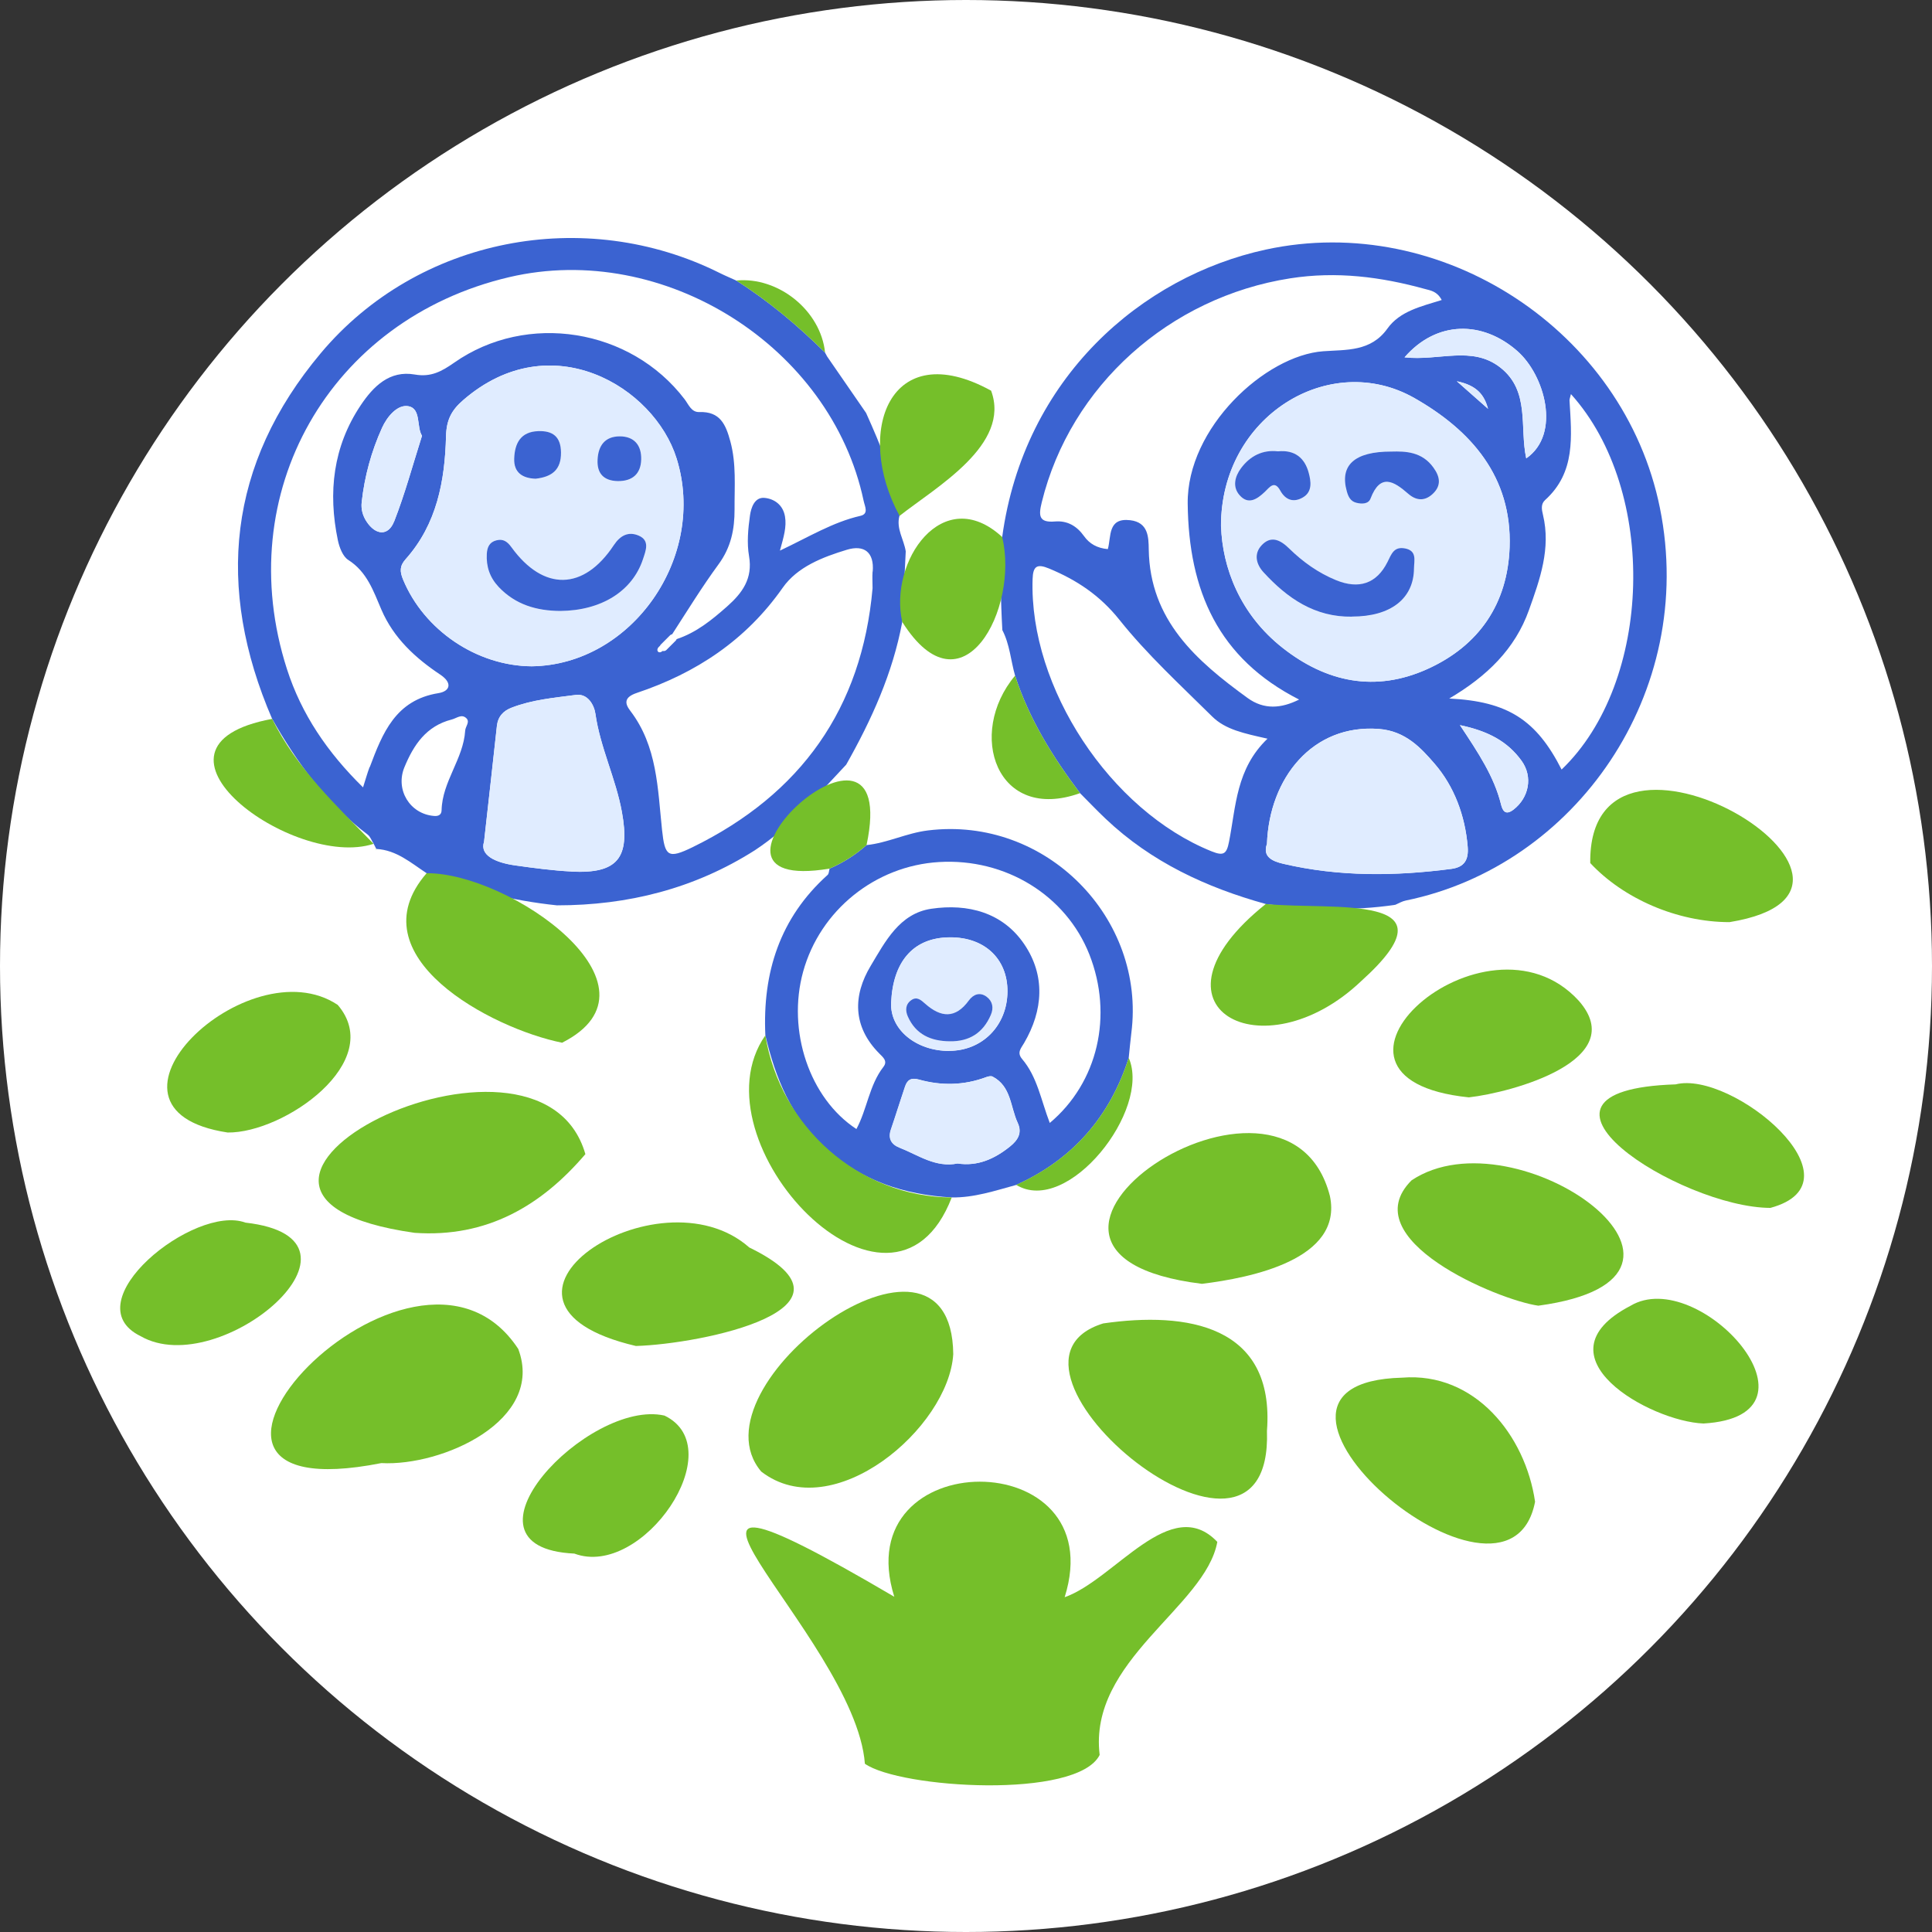 <?xml version="1.0" encoding="UTF-8"?><svg id="Layer_2" xmlns="http://www.w3.org/2000/svg" viewBox="0 0 244 244"><rect x="0" y="0" width="244" height="244" fill="#333333" stroke="none"/><defs><style>.cls-1{fill:#fff;}.cls-2{fill:#75bf2a;}.cls-3{fill:#e0ecff;}.cls-4{fill:#3b63d1;}</style></defs><g id="_图层_1"><circle class="cls-1" cx="122" cy="122" r="122"/><g><path class="cls-4" d="m159.86,114.17c-7.53-2.09-14.47-5.31-20.22-10.76-1.11-1.05-2.16-2.16-3.24-3.24-3.44-4.56-6.43-9.36-8.2-14.84-.55-1.91-.67-3.95-1.61-5.75-.22-3.92-.29-7.83-.02-11.75,2.75-20.15,17.64-32.92,33.3-36.31,22.24-4.82,45.25,10.25,49.77,32.65,4.72,23.4-10.76,45.2-32.09,49.56-.46.09-.89.35-1.33.54-5.46.83-10.91.56-16.37-.09Zm-5.65-47.69c.17,5.16,2.34,11.06,7.76,15.33,5.54,4.37,11.74,5.66,18.33,2.67,6.52-2.95,10.1-8.26,10.35-15.36.32-8.89-4.84-14.76-12.03-18.85-10.7-6.08-24.46,2.28-24.42,16.21Zm-14.3,2.88c.45-1.59-.05-4,2.83-3.66,2.29.27,2.32,2.15,2.34,3.69.14,8.96,6.04,14.08,12.48,18.76,2.07,1.5,4.23,1.34,6.51.2-10.21-5.19-13.95-13.73-14.07-24.75-.11-9.57,9.79-18.71,17.13-19.24,2.9-.21,6,.07,8.09-2.86,1.58-2.22,4.31-2.81,6.86-3.61-.59-1.12-1.42-1.2-2.1-1.39-5.58-1.54-11.17-2.26-17.02-1.35-15.25,2.38-27.77,13.56-31.39,28.28-.42,1.7-.38,2.6,1.66,2.43,1.57-.13,2.76.57,3.67,1.84.7.99,1.68,1.53,3.01,1.65Zm20.16,23.93c-2.96-.67-5.31-1.14-6.99-2.81-4.01-3.97-8.21-7.82-11.71-12.21-2.47-3.09-5.39-5.02-8.88-6.47-1.52-.63-2.03-.31-2.08,1.35-.44,13.68,9.81,29.22,22.61,34.37,1.53.62,1.9.32,2.2-1.22.88-4.45.88-9.2,4.86-13.01Zm38.33-43.52c-.11.48-.19.65-.18.81.26,4.5.8,9.07-3.08,12.57-.56.51-.44,1.18-.27,1.88,1.01,4.23-.38,8.13-1.77,12.01-1.76,4.94-5.32,8.38-10.07,11.18,7.4.36,11.01,2.71,14.19,8.97,11.49-11,12.21-35.18,1.18-47.42Zm-38.39,56.8c-.59,1.65.7,2.2,2.07,2.52,7.02,1.64,14.11,1.57,21.22.64,1.62-.21,2.2-1.12,2.06-2.8-.32-3.95-1.72-7.64-4.18-10.48-1.69-1.95-3.64-4.12-7.01-4.39-8.39-.66-13.86,6.19-14.16,14.5Zm17.38-61.44c4.34.48,8.52-1.51,12.08,1.28,3.79,2.97,2.42,7.51,3.28,11.48,4.44-3.08,2.32-10.53-1.12-13.55-4.39-3.86-10.18-3.89-14.25.79Zm6.99,46.45c2.37,3.56,4.32,6.51,5.19,10.01.19.75.53,1.48,1.59.65,1.94-1.51,2.46-4.13,1.01-6.15-1.75-2.43-4.19-3.76-7.79-4.51Zm-.39-43.43c1.7,1.5,2.82,2.49,3.94,3.48-.47-1.72-1.35-2.94-3.94-3.48Z"/><path class="cls-4" d="m113.61,65.15c-.58-4.6-2.35-8.82-4.23-13-1.64-2.38-3.28-4.75-4.92-7.13-.09-.17-.18-.33-.27-.5-3.44-3.41-7.12-6.5-11.21-9.09-.69-.32-1.4-.61-2.08-.95-17.08-8.53-38.14-4.48-50.4,10.14-11.72,13.98-13.3,29.56-6.13,46.17,3.17,5.58,6.89,10.7,12.07,14.62.34.26.5.76.75,1.15.11.22.22.43.33.65,0,0,.03.01.03.01,2.53.14,4.35,1.76,6.33,3.06,5.31,2.09,10.79,3.47,16.46,4.06,8.98,0,17.37-2.11,25-6.96,4.46-2.94,7.91-6.97,11.53-10.81,3.21-5.68,5.88-11.56,7.08-18.03.15-2.97.3-5.94.44-8.91-.23-1.5-1.24-2.87-.79-4.5Zm-66.93,31.72c-.27.71-.47,1.44-.83,2.57-4.49-4.4-7.78-9.24-9.61-14.94-7.14-22.21,5.37-44.18,28.08-49.5,19.52-4.57,40.63,8.76,44.75,28.24.15.72.69,1.66-.41,1.91-3.47.79-6.5,2.66-10.16,4.39.49-1.77.86-3.01.64-4.31-.25-1.47-1.35-2.23-2.58-2.35-1.27-.12-1.7,1.25-1.84,2.2-.24,1.7-.41,3.49-.12,5.16.49,2.84-.86,4.66-2.77,6.35-1.91,1.69-3.86,3.29-6.38,4.13-.02.08-.06.15-.12.2-.39.39-.78.78-1.17,1.17-.13.13-.31.16-.47.12-.05.04-.1.07-.14.1-.3.18-.57.01-.52-.31.03-.18.21-.34.33-.45.03-.06.06-.12.11-.16l1.17-1.17c.07-.07.16-.1.25-.12,1.92-2.97,3.77-5.98,5.85-8.82,1.58-2.15,2.04-4.41,2.03-6.97-.02-2.87.24-5.71-.53-8.56-.58-2.14-1.29-3.8-3.92-3.71-1.01.04-1.35-.95-1.86-1.62-6.82-8.95-19.92-11.06-29.11-4.61-1.56,1.09-2.92,1.85-4.96,1.49-3.2-.56-5.24,1.5-6.84,3.89-3.49,5.22-4.14,11-2.88,17.04.19.9.62,2.05,1.32,2.49,2.37,1.51,3.17,3.93,4.18,6.28,1.54,3.58,4.28,6.1,7.43,8.2,1.6,1.07,1.22,2.11-.23,2.34-5.42.87-7.06,5.05-8.67,9.34Zm4.56-26.26c3.93-4.41,4.95-9.88,5.09-15.51.05-2.02.65-3.26,2.17-4.57,11.06-9.59,24.13-1.67,26.95,7.37,3.88,12.43-5.64,26.07-18.29,26.25-6.95-.04-13.62-4.57-16.26-10.97-.41-1-.44-1.7.34-2.57Zm-1.47-4.75c-.73,1.87-2.32,1.76-3.47.02-.49-.74-.72-1.57-.62-2.46.36-3.26,1.22-6.41,2.57-9.39.64-1.42,1.97-3.01,3.37-2.72,1.58.33.97,2.63,1.68,3.73-1.19,3.75-2.16,7.36-3.52,10.83Zm8.98,26.42c-.23,3.58-2.9,6.43-2.98,10.05-.01.59-.43.77-.95.72-3.06-.24-4.91-3.31-3.75-6.14,1.17-2.84,2.76-5.22,5.98-6.04.63-.16,1.23-.73,1.83-.18.52.48-.1,1.05-.13,1.58Zm13.4,17.78c-2.37-.12-4.74-.44-7.1-.77-2.54-.36-4.49-1.3-3.92-2.99.65-5.86,1.15-10.23,1.62-14.6.13-1.2.81-1.92,1.86-2.32,2.6-1.01,5.38-1.25,8.11-1.61,1.52-.2,2.31,1.28,2.47,2.37.61,4.29,2.58,8.18,3.35,12.43,1.05,5.76-.51,7.81-6.39,7.51Zm38.05-37.87c-.05.67,0,1.34,0,2.1-1.34,15.19-9.06,26.01-22.72,32.7-3.12,1.52-3.51,1.18-3.87-2.19-.55-5.21-.59-10.56-4.01-15.03-.73-.95-.78-1.72.83-2.26,7.49-2.51,13.78-6.66,18.42-13.28,1.85-2.64,5.04-3.87,8.11-4.8,2.16-.65,3.46.29,3.26,2.75Z"/><path class="cls-2" d="m112.94,201.65c-6.04-19.31,27.65-19.44,21.52.07,6.35-2.24,13.41-13.16,19.28-6.99-1.5,8.24-16.31,14.96-14.86,26.91-2.84,5.64-25.22,4.22-29.65,1.11-1.22-16.33-35.41-44.08,3.71-21.09Z"/><path class="cls-4" d="m109.44,106.73c2.66-.28,5.06-1.52,7.74-1.85,14.96-1.85,27.56,11.14,25.7,25.59-.13,1.04-.22,2.09-.33,3.14-2.38,7.43-7.07,12.82-14.21,16.04-2.67.73-5.32,1.62-8.14,1.58-6.01-.33-11.42-2.12-15.99-6.24-4.27-3.85-6.27-8.83-7.55-14.23-.37-7.91,1.82-14.83,7.86-20.26.18-.16.17-.53.25-.8,1.72-.74,3.27-1.73,4.67-2.97Zm23.13,35.1c6.1-5.11,8.04-13.59,5.01-21.29-2.95-7.47-10.59-12.17-18.98-11.67-8.07.48-15.03,6.1-17.17,13.85-2.06,7.47.81,16,6.73,19.87,1.36-2.52,1.61-5.53,3.41-7.85.58-.74-.07-1.23-.53-1.7-3.37-3.4-3.33-7.32-1.07-11.07,1.82-3.03,3.63-6.61,7.65-7.2,4.61-.68,9.02.46,11.74,4.48,2.68,3.96,2.4,8.34-.03,12.49-.39.67-.93,1.19-.24,2.01,1.92,2.26,2.38,5.18,3.49,8.07Zm-11.61,5.11c2.54.38,4.67-.59,6.61-2.15.99-.8,1.56-1.71.97-2.98-.94-2.02-.81-4.62-3.18-5.85-.21-.11-.57-.01-.82.08-2.79,1.04-5.64,1.09-8.47.3-1-.28-1.46.05-1.75.87-.62,1.81-1.17,3.63-1.79,5.44-.39,1.15.07,1.88,1.09,2.29,2.37.93,4.56,2.57,7.36,1.99Zm-1.1-14.22c4.21,0,7.35-3.19,7.38-7.49.03-4.17-2.99-7.08-7.77-6.83-4.2.22-6.7,3.11-6.92,8.25-.15,3.41,3.19,6.08,7.31,6.08Z"/><path class="cls-2" d="m48.16,184.78c-34.37,6.8,4.02-34.62,17.29-14.42,3.41,9.03-9.6,14.84-17.29,14.42Z"/><path class="cls-2" d="m52.37,155.7c-34.76-4.92,15.69-30.45,21.56-9.94-5.57,6.53-12.45,10.57-21.56,9.94Z"/><path class="cls-2" d="m120.39,171.02c-.57,9.32-15.22,21.81-24.25,14.83-9.2-10.86,24.04-35.22,24.25-14.83Z"/><path class="cls-2" d="m160.01,180.71c.8,23.5-37.82-8.27-20.68-13.57,10.54-1.52,21.7.19,20.68,13.57Z"/><path class="cls-2" d="m151.8,162.14c-32.02-3.92,10.61-32.66,16.16-11.09,1.69,8.02-10,10.33-16.16,11.09Z"/><path class="cls-2" d="m177.09,173.99c9.18-.74,15.56,7.29,16.78,15.67-3.44,17.8-41.75-15.04-16.78-15.67Z"/><path class="cls-2" d="m194.28,164.9c-5.09-.71-23.45-8.4-16.01-15.83,13.25-8.85,42.54,12.24,16.01,15.83Z"/><path class="cls-2" d="m80.31,169.99c-23.24-5.44,2.8-22.63,14.32-12.44,15.87,7.73-6.06,12.2-14.32,12.44Z"/><path class="cls-2" d="m53.88,110.28c10.5-.07,31.09,14.34,17.11,21.41-8.9-1.78-26.21-10.93-17.11-21.41Z"/><path class="cls-2" d="m218.43,116.46c-6.67,0-13.43-3-17.59-7.46-.32-22.85,43,3.32,17.59,7.46Z"/><path class="cls-2" d="m185.51,138.59c-23.39-2.39,2.09-25.08,13.87-12.21,6.61,7.5-8.42,11.6-13.87,12.21Z"/><path class="cls-2" d="m28.75,143.03c-19.24-2.92,2.6-23.66,13.9-16.12,6.15,7.16-6.78,16.21-13.9,16.12Z"/><path class="cls-2" d="m211.62,136.95c7.15-1.81,24.09,12.32,11.97,15.6-11.37-.03-34.74-14.87-11.97-15.6Z"/><path class="cls-2" d="m72.54,196.21c-16.21-.76,1.79-19.61,11.38-17.43,8.55,4.11-2.79,20.64-11.38,17.43Z"/><path class="cls-2" d="m159.86,114.17c8.54.83,24.55-1.53,12.08,9.71-12.43,11.87-28.42,3.34-12.08-9.71Z"/><path class="cls-2" d="m31,154.41c17.97,2.03-3.21,20.11-13.24,14.34-8.68-4.24,6.79-16.73,13.24-14.34Z"/><path class="cls-2" d="m215.14,179.78c-6.7-.25-21.43-8.49-9.23-14.86,8.65-5.18,25.8,13.89,9.23,14.86Z"/><path class="cls-2" d="m96.66,130.76c1.87,11.5,11.78,20.41,23.54,20.47-7.59,19.7-32.94-7.03-23.54-20.47Z"/><path class="cls-2" d="m113.95,78.55c-1.73-7.61,5.1-17.64,12.62-10.73,2.18,9.02-5.02,22.77-12.62,10.73Z"/><path class="cls-2" d="m113.61,65.15c-5.76-10.56-1.26-22.85,11.56-15.81,2.53,6.82-6.91,12.15-11.56,15.81Z"/><path class="cls-2" d="m34.37,90.79c3.1,6.26,8.08,10.91,12.81,15.78-10.06,3.3-31.48-12.32-12.81-15.78Z"/><path class="cls-2" d="m109.44,106.73c-1.4,1.24-2.96,2.23-4.67,2.97-20.94,3.5,9.21-24.39,4.67-2.97Z"/><path class="cls-2" d="m128.2,85.33c1.77,5.48,4.76,10.28,8.2,14.84-10.54,3.78-14.36-7.51-8.2-14.84Z"/><path class="cls-2" d="m128.34,149.64c7.14-3.22,11.83-8.6,14.21-16.04,2.88,6.57-7.71,20.02-14.21,16.04Z"/><path class="cls-2" d="m104.2,44.53c-3.44-3.41-7.12-6.5-11.22-9.1,5.34-.52,10.68,3.81,11.22,9.1Z"/><path class="cls-2" d="m47.51,107.22c.07.02-.07.12-.09.18.03-.06.06-.12.09-.18Z"/><path class="cls-2" d="m104.47,45.02c-.1-.18-.2-.37-.3-.55.1.18.2.37.3.55Z"/><path class="cls-3" d="m154.21,66.48c-.05-13.92,13.72-22.29,24.42-16.21,7.19,4.09,12.34,9.96,12.03,18.85-.25,7.1-3.84,12.4-10.35,15.36-6.59,2.99-12.79,1.7-18.33-2.67-5.41-4.27-7.59-10.17-7.76-15.33Zm16.55,11.4c4.88,0,7.79-2.25,7.82-6.09,0-.98.42-2.23-1.15-2.52-1.4-.26-1.69.72-2.2,1.72-1.38,2.75-3.62,3.47-6.5,2.29-2.26-.92-4.19-2.31-5.92-4-1.07-1.04-2.27-1.7-3.48-.4-1,1.08-.69,2.38.23,3.39,3.01,3.29,6.49,5.7,11.2,5.61Zm4.96-20.85c-4.69-.01-6.53,1.74-5.63,5.01.19.68.47,1.28,1.22,1.46.69.17,1.52.16,1.78-.53,1.24-3.25,2.94-2.2,4.76-.61,1.01.88,2.08.97,3.08.03,1.12-1.04.95-2.14.11-3.33-1.44-2.02-3.53-2.07-5.32-2.03Zm-14.31-.03c-1.92-.22-3.49.56-4.66,2.12-.8,1.07-1.11,2.38-.18,3.43,1.1,1.24,2.2.5,3.18-.43.57-.54,1.2-1.54,1.95-.16.69,1.25,1.74,1.53,2.88.85,1.21-.72,1-2.04.71-3.11-.51-1.85-1.76-2.9-3.87-2.7Z"/><path class="cls-3" d="m160.01,106.57c.3-8.31,5.77-15.16,14.16-14.5,3.37.26,5.32,2.44,7.01,4.39,2.46,2.84,3.85,6.54,4.18,10.48.14,1.67-.44,2.58-2.06,2.8-7.11.93-14.19,1-21.22-.64-1.37-.32-2.66-.87-2.07-2.52Z"/><path class="cls-3" d="m177.39,45.13c4.07-4.68,9.86-4.65,14.25-.79,3.44,3.02,5.56,10.47,1.12,13.55-.86-3.97.51-8.51-3.28-11.48-3.57-2.79-7.74-.79-12.08-1.28Z"/><path class="cls-3" d="m184.38,91.58c3.6.75,6.04,2.09,7.79,4.51,1.45,2.02.93,4.63-1.01,6.15-1.06.82-1.41.1-1.59-.65-.87-3.5-2.83-6.45-5.19-10.01Z"/><path class="cls-3" d="m183.99,48.15c2.59.54,3.47,1.76,3.94,3.48-1.12-.99-2.24-1.98-3.94-3.48Z"/><path class="cls-3" d="m67.16,84.15c-6.95-.04-13.62-4.57-16.26-10.97-.41-1-.44-1.7.34-2.57,3.93-4.41,4.95-9.88,5.09-15.51.05-2.02.65-3.26,2.17-4.57,11.06-9.59,24.13-1.67,26.95,7.37,3.88,12.43-5.64,26.07-18.29,26.25Zm3.6-6.99c5.17-.04,9.1-2.48,10.44-6.52.35-1.07.92-2.37-.55-2.99-1.27-.54-2.31-.04-3.13,1.21-3.8,5.75-8.88,5.85-12.93.26-.52-.72-1.04-1.08-1.89-.87-.89.21-1.18.86-1.22,1.71-.09,1.61.38,2.99,1.5,4.18,2.12,2.24,4.8,3.01,7.78,3.03Zm-3.13-16.69c2.06-.23,3.24-1.12,3.21-3.32-.02-2-1.05-2.76-2.89-2.69-2.21.08-2.95,1.55-3.02,3.45-.07,1.83,1.1,2.5,2.69,2.56Zm10.39.3c1.84.01,2.92-.9,2.96-2.72.05-1.77-.85-2.94-2.73-2.93-1.86.01-2.69,1.2-2.78,2.95-.08,1.74.78,2.66,2.54,2.7Z"/><path class="cls-3" d="m61.14,106.29c.65-5.86,1.15-10.23,1.62-14.6.13-1.2.81-1.92,1.86-2.32,2.6-1.01,5.38-1.25,8.11-1.61,1.52-.2,2.31,1.28,2.47,2.37.61,4.29,2.58,8.18,3.35,12.43,1.05,5.76-.51,7.81-6.39,7.51-2.37-.12-4.74-.44-7.1-.77-2.54-.36-4.49-1.3-3.92-2.99Z"/><path class="cls-3" d="m53.29,55.03c-1.19,3.75-2.16,7.36-3.52,10.83-.73,1.87-2.32,1.76-3.47.02-.49-.74-.72-1.57-.62-2.46.36-3.26,1.22-6.41,2.57-9.39.64-1.42,1.97-3.01,3.37-2.72,1.58.33.97,2.63,1.68,3.73Z"/><path class="cls-3" d="m120.95,146.94c-2.8.58-4.98-1.06-7.36-1.99-1.02-.4-1.48-1.14-1.09-2.29.62-1.81,1.18-3.63,1.79-5.44.28-.83.75-1.15,1.75-.87,2.83.79,5.68.74,8.47-.3.25-.1.62-.19.82-.08,2.37,1.23,2.24,3.83,3.18,5.85.59,1.28.02,2.19-.97,2.98-1.94,1.56-4.06,2.53-6.61,2.15Z"/><path class="cls-3" d="m119.85,132.72c-4.12,0-7.46-2.67-7.31-6.08.22-5.14,2.73-8.03,6.92-8.25,4.78-.25,7.8,2.67,7.77,6.83-.03,4.3-3.18,7.49-7.38,7.49Zm.1-1.21c2.47.04,4.2-1.06,5.18-3.32.38-.89.24-1.74-.53-2.31-.84-.62-1.67-.32-2.24.47-1.7,2.34-3.54,2.17-5.52.41-.51-.45-1.04-.94-1.75-.45-.76.53-.76,1.33-.44,2.06,1.01,2.29,2.92,3.12,5.3,3.14Z"/><path class="cls-4" d="m170.76,77.88c-4.71.08-8.19-2.33-11.2-5.62-.92-1.01-1.23-2.31-.23-3.39,1.21-1.3,2.41-.65,3.48.4,1.73,1.69,3.67,3.08,5.92,4,2.88,1.18,5.12.46,6.5-2.29.5-1,.8-1.98,2.2-1.72,1.57.29,1.16,1.54,1.15,2.52-.03,3.84-2.95,6.09-7.83,6.09Z"/><path class="cls-4" d="m175.72,57.03c1.79-.05,3.88.01,5.32,2.03.85,1.18,1.01,2.29-.11,3.33-1,.93-2.07.85-3.08-.03-1.82-1.59-3.52-2.64-4.76.61-.27.7-1.1.7-1.78.53-.75-.18-1.03-.77-1.22-1.46-.91-3.26.94-5.02,5.63-5.01Z"/><path class="cls-4" d="m161.41,57c2.11-.21,3.37.84,3.87,2.7.29,1.07.5,2.39-.71,3.11-1.14.68-2.19.4-2.88-.85-.75-1.37-1.37-.38-1.95.16-.98.93-2.08,1.67-3.18.43-.93-1.05-.62-2.36.18-3.43,1.17-1.56,2.74-2.34,4.66-2.12Z"/><path class="cls-4" d="m70.75,77.16c-2.98-.02-5.65-.79-7.77-3.03-1.12-1.19-1.59-2.57-1.5-4.18.05-.84.33-1.49,1.22-1.71.85-.21,1.37.15,1.89.87,4.05,5.59,9.13,5.49,12.93-.26.83-1.25,1.86-1.75,3.13-1.21,1.47.62.9,1.92.55,2.99-1.34,4.05-5.28,6.49-10.45,6.53Z"/><path class="cls-4" d="m67.63,60.46c-1.59-.06-2.76-.73-2.69-2.56.07-1.91.81-3.37,3.02-3.45,1.84-.07,2.87.69,2.89,2.69.03,2.2-1.15,3.09-3.21,3.32Z"/><path class="cls-4" d="m78.01,60.76c-1.76-.04-2.63-.96-2.54-2.7.08-1.75.91-2.94,2.78-2.95,1.88-.01,2.78,1.16,2.73,2.93-.05,1.82-1.12,2.74-2.96,2.72Z"/><path class="cls-4" d="m119.95,131.51c-2.37-.02-4.29-.85-5.3-3.14-.32-.73-.32-1.53.44-2.06.71-.5,1.24,0,1.75.45,1.98,1.76,3.82,1.93,5.52-.41.57-.78,1.4-1.09,2.24-.47.77.57.92,1.42.53,2.31-.98,2.26-2.71,3.36-5.18,3.32Z"/></g></g></svg>
